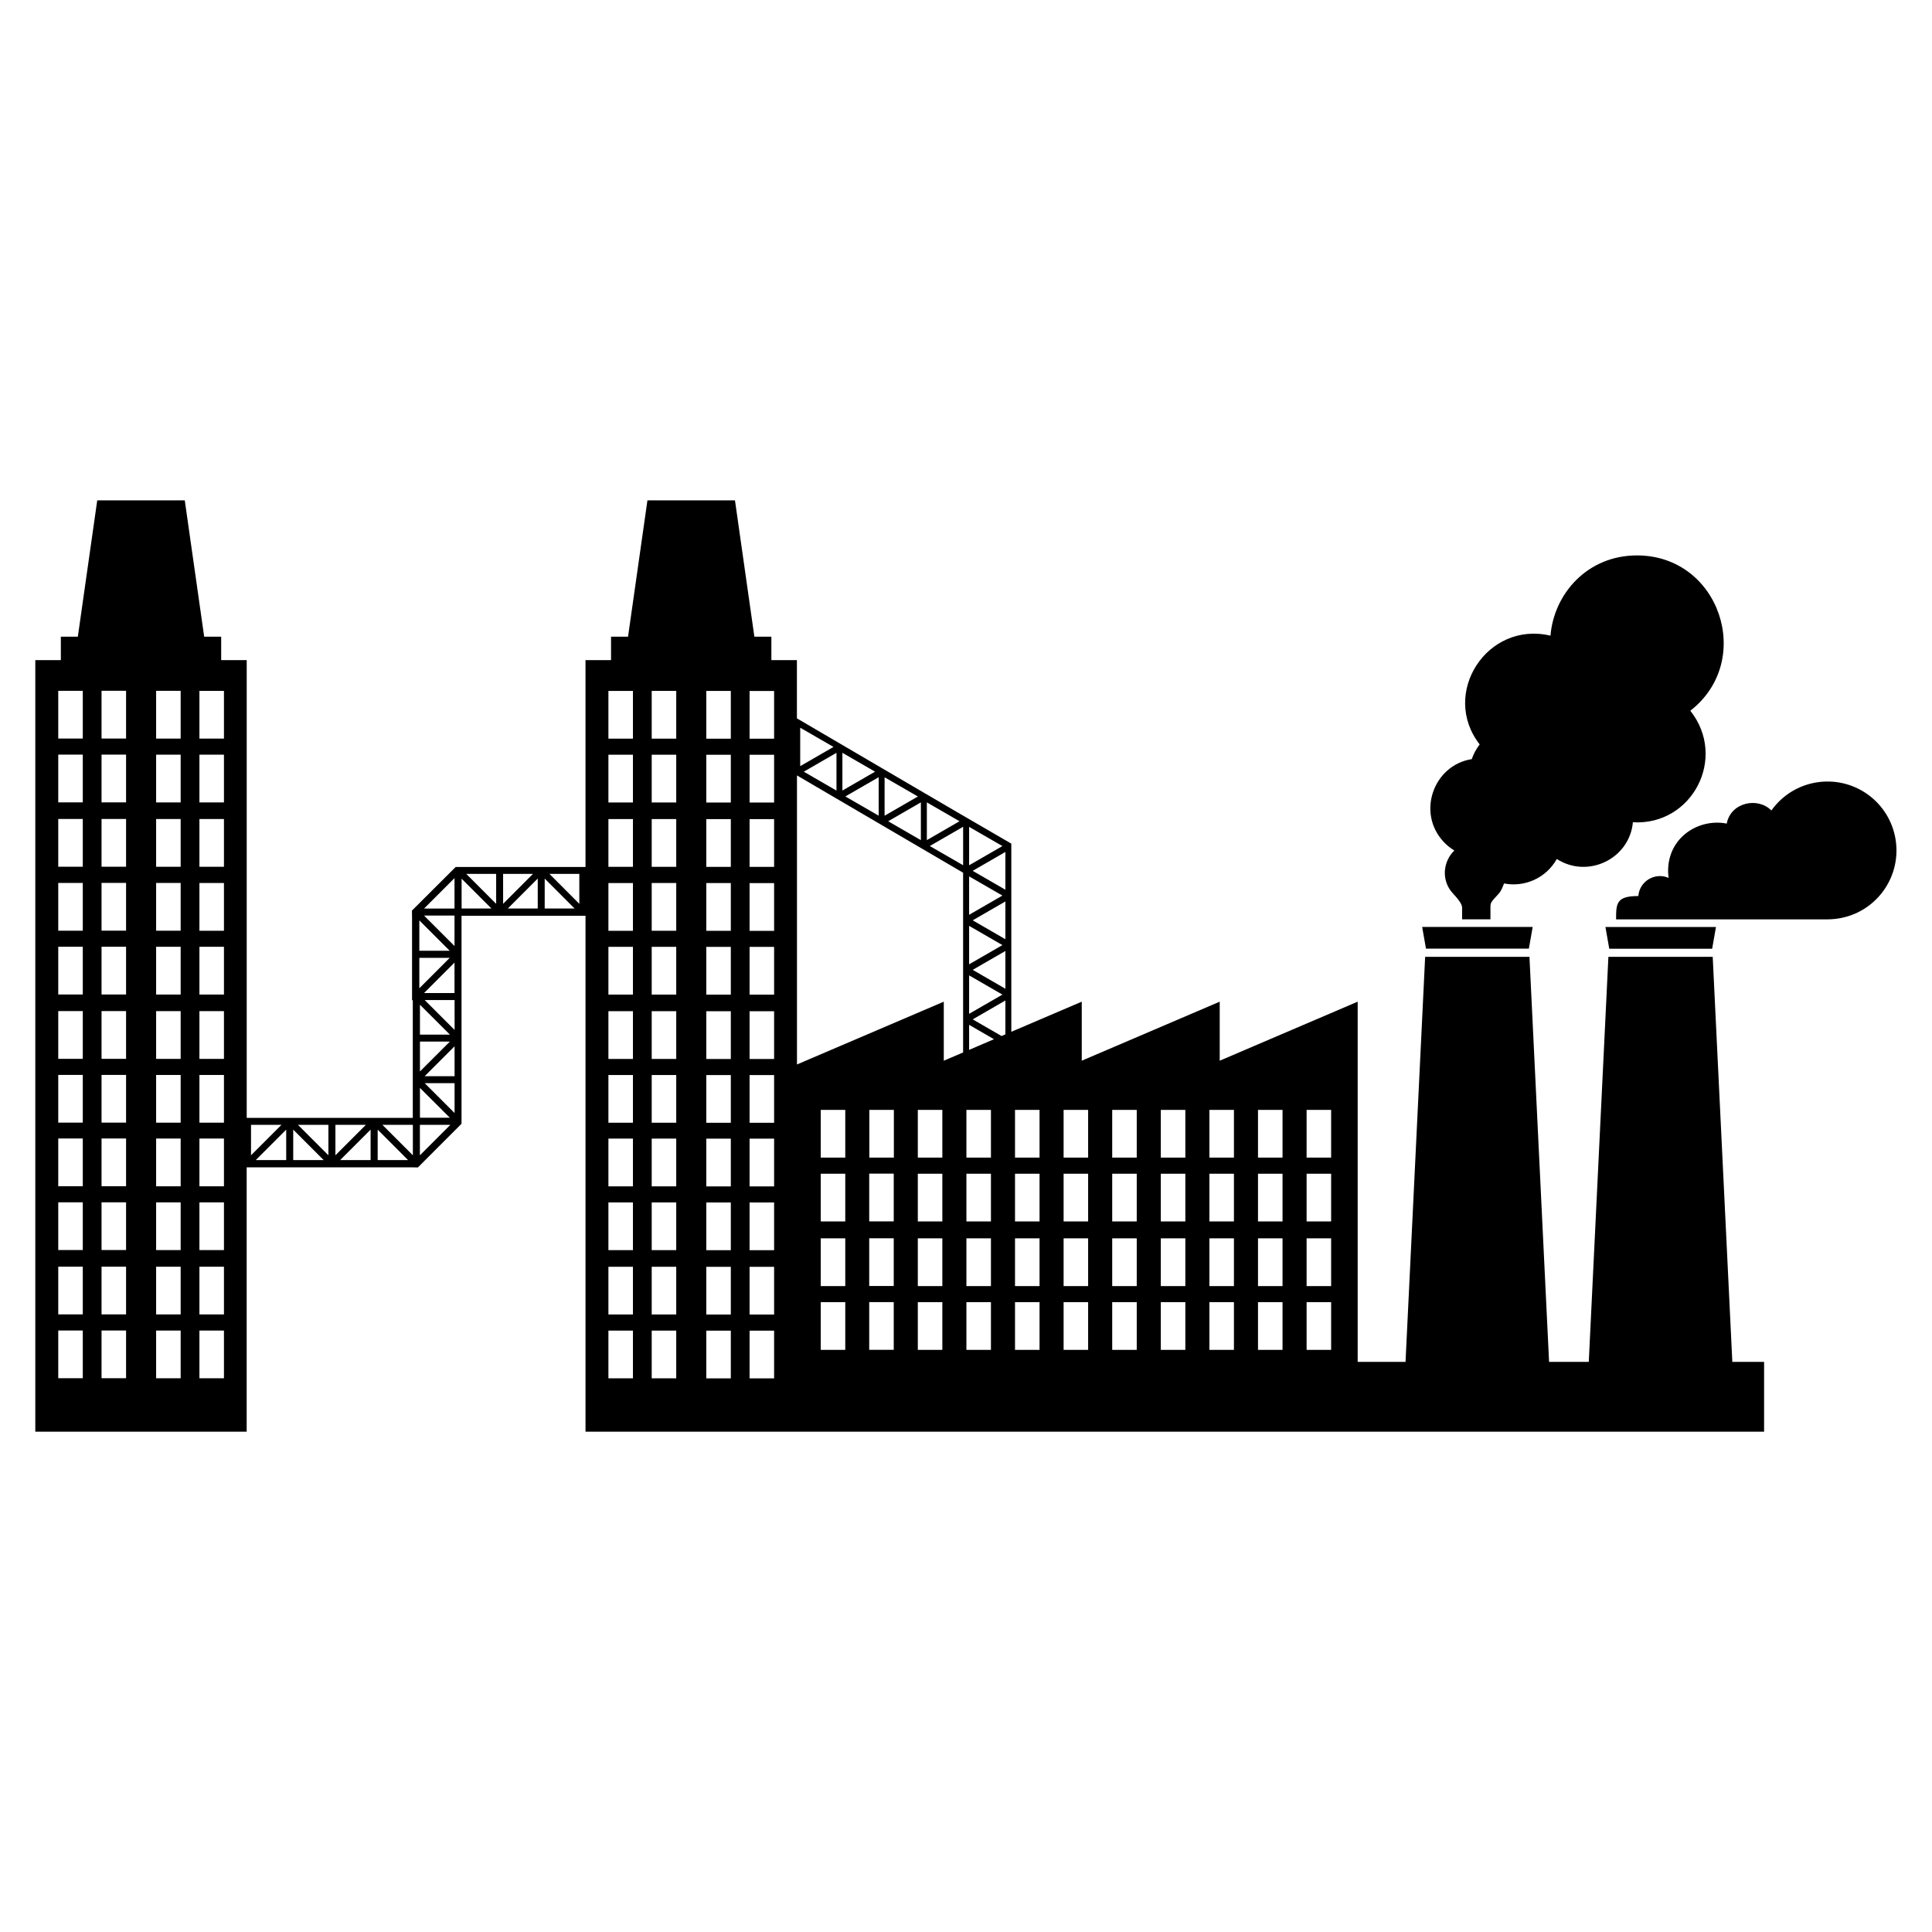 <?xml version="1.0" encoding="UTF-8"?>
<!-- Uploaded to: ICON Repo, www.iconrepo.com, Generator: ICON Repo Mixer Tools -->
<svg fill="#000000" width="800px" height="800px" version="1.1" viewBox="144 144 512 512" xmlns="http://www.w3.org/2000/svg">
 <path d="m569.44 389.67h29.309l-1.012 5.758h-27.266l-1.012-5.758zm-26.859-11.547c-0.348 0.922-0.711 1.949-1.438 2.75-1.906 2.086-2.16 2.238-2.16 3.508v3.25h-7.512v-3.055c0-0.648-0.348-1.586-2.402-3.777-3.25-3.477-2.629-8.539 0.348-11.41-1.027-0.621-1.98-1.375-2.84-2.297-7.227-7.738-2.644-20.344 7.453-21.914 0.484-1.406 1.195-2.719 2.102-3.898-10.488-13.453 1.934-32.797 18.758-28.824 0.922-11.109 9.777-21.266 22.93-21.266 21.961 0 31.211 27.902 14.133 41.156 9.898 12.516 0.469 30.484-15.219 29.562-0.875 9.656-11.895 15.039-20.164 9.734-2.781 4.957-8.375 7.559-13.98 6.484zm35.594 3.324c0.316-3.961 4.473-6.363 8.027-4.793-0.09-0.605-0.137-1.223-0.137-1.844 0-9.055 8.27-13.996 15.539-12.547 1.043-5.637 8.254-7.133 11.82-3.477 0.18-0.258 0.379-0.516 0.574-0.754 6.258-7.906 17.746-9.234 25.664-2.977 7.906 6.273 9.234 17.746 2.977 25.664-3.535 4.457-8.766 6.922-14.449 6.922h-55.91c0-4.203 0.047-6.184 5.879-6.184zm-178.94 41.457v-47.625l-44.027-25.785v76.602l38.906-16.641v15.645l5.125-2.191zm-44.027-88.523c18.938 11.062 37.816 22.203 56.801 33.191v49.863l18.668-7.981v15.645l36.562-15.645v15.645l36.562-15.645v95.461h12.68l5.199-107.34h27.645l5.199 107.34h10.52l5.199-107.34h27.645l5.199 107.34h8.418v18.5h-256.32-56.016v-136.73h-32.859v55.121l-11.562 11.578-1.844-0.031h-43.531v70.055h-56.016v-204.47h6.769v-6.211h4.504l5.141-36.125h23.199l5.141 36.125h4.504v6.211h6.769v121.31h44.012v-31.18h-0.195v-21.902l-0.031-1.844 11.594-11.562h0.137 34.145 0.121v-54.82h6.769v-6.211h4.504l5.141-36.125h23.199l5.141 36.125h4.504v6.211h6.769v15.434zm52.207 85.02-6.59-3.809v6.637zm3.023-10.262-8.66 5.004 7.648 4.414 1.012-0.438zm-9.613 3.535 8.828-5.094-8.828-5.094zm9.613-16.656-8.66 5.004 8.66 5.004zm-9.613 3.535 8.828-5.094-8.828-5.094v10.203zm9.613-16.656-8.66 5.004 8.66 5.004zm-9.613 3.535 8.828-5.094-8.828-5.094v10.203zm9.613-16.656-8.66 5.004 8.66 5.004zm-9.613 3.535 8.828-5.094-8.828-5.094v10.203zm-1.586-10.203-8.828 5.094 8.828 5.094v-10.203zm-9.613-6.469v10.004l8.66-5.004-8.66-5.004zm-1.586 0-8.66 5.004 8.66 5.004zm-9.613 3.535 8.828-5.094-8.828-5.094v10.203zm-1.57-10.203-8.828 5.094 8.828 5.094v-10.203zm-9.613-6.469v10.004l8.66-5.004-8.66-5.004zm-1.57 0-8.66 5.004 8.66 5.004zm-9.613 3.535 8.828-5.094-8.828-5.094v10.203zm164.82 42.609h29.293l-1.012 5.758h-27.266l-1.012-5.758zm-146.5 61.137h6.5v-12.652h-6.5v12.652zm-12.879 0h6.5v-12.652h-6.5zm0 34.039h6.5v-12.652h-6.5zm0 16.914h6.5v-12.652h-6.5zm0-34.039h6.5v-12.652h-6.5zm128.76-16.914h6.5v-12.652h-6.5zm0 34.039h6.5v-12.652h-6.5zm0 16.914h6.5v-12.652h-6.5zm0-34.039h6.5v-12.652h-6.5zm-12.879-16.914h6.5v-12.652h-6.5v12.652zm0 34.039h6.5v-12.652h-6.5v12.652zm0 16.914h6.5v-12.652h-6.5v12.652zm0-34.039h6.5v-12.652h-6.5v12.652zm-12.879-16.914h6.5v-12.652h-6.5v12.652zm0 34.039h6.5v-12.652h-6.5v12.652zm0 16.914h6.5v-12.652h-6.5v12.652zm0-34.039h6.5v-12.652h-6.5v12.652zm-12.879-16.914h6.5v-12.652h-6.5v12.652zm0 34.039h6.5v-12.652h-6.5v12.652zm0 16.914h6.5v-12.652h-6.5v12.652zm0-34.039h6.5v-12.652h-6.5v12.652zm-12.879-16.914h6.5v-12.652h-6.5v12.652zm0 34.039h6.5v-12.652h-6.5v12.652zm0 16.914h6.5v-12.652h-6.5v12.652zm0-34.039h6.5v-12.652h-6.5v12.652zm-12.879-16.914h6.5v-12.652h-6.5v12.652zm0 34.039h6.5v-12.652h-6.5v12.652zm0 16.914h6.5v-12.652h-6.5v12.652zm0-34.039h6.5v-12.652h-6.5v12.652zm-12.879-16.914h6.5v-12.652h-6.5v12.652zm0 34.039h6.5v-12.652h-6.5v12.652zm0 16.914h6.5v-12.652h-6.5v12.652zm0-34.039h6.5v-12.652h-6.5v12.652zm-12.879-16.914h6.5v-12.652h-6.5v12.652zm0 34.039h6.5v-12.652h-6.5v12.652zm0 16.914h6.5v-12.652h-6.5v12.652zm0-34.039h6.5v-12.652h-6.5v12.652zm-12.879-16.914h6.5v-12.652h-6.5v12.652zm0 34.039h6.5v-12.652h-6.5v12.652zm0 16.914h6.5v-12.652h-6.5v12.652zm0-34.039h6.5v-12.652h-6.5v12.652zm-12.879 17.109h6.5v-12.652h-6.5v12.652zm0 16.914h6.5v-12.652h-6.5v12.652zm0-34.039h6.5v-12.652h-6.5v12.652zm-108.02-90.824v7.906h7.906zm31.195 6.664v-7.934h-7.922zm-9.176-6.695v7.934h7.922zm-1.844 0c-2.644 2.644-5.289 5.289-7.922 7.934h7.922v-7.934zm-9.176 6.695c2.644-2.644 5.289-5.289 7.922-7.934h-7.922v7.934zm-1.844 0v-7.934h-7.922c2.644 2.644 5.289 5.289 7.922 7.934zm-18.938 25.5 7.922 7.922v-7.922zm-0.168-24.242h8.07v-8.07zm0 22.383h8.07v-8.07l-8.07 8.07zm6.801-9.324h-8.055v8.07c2.691-2.691 5.379-5.379 8.055-8.07zm0-1.875c-2.691-2.691-5.379-5.379-8.055-8.055v8.055h8.055zm-6.801-9.324 8.07 8.07v-8.07h-8.07zm-1.09 53.566h7.922l-7.922-7.906zm1.254-9.16 7.922 7.922v-7.922zm0-1.844h7.922v-7.922c-2.644 2.644-5.289 5.289-7.922 7.922zm6.68-9.176h-7.934v7.922c2.644-2.644 5.289-5.289 7.934-7.922zm0-1.844c-2.644-2.644-5.289-5.289-7.934-7.922v7.922h7.934zm-7.949 31.98 8.07-8.07h-8.07zm-44.754 0c2.691-2.691 5.379-5.379 8.07-8.07h-8.07v8.07zm9.324-6.801-8.07 8.07h8.07v-8.07zm1.859 0v8.07h8.07c-2.691-2.691-5.379-5.379-8.07-8.07zm9.324 6.801v-8.07h-8.07c2.691 2.691 5.379 5.379 8.07 8.07zm1.859 0c2.691-2.691 5.379-5.379 8.07-8.07h-8.07v8.07zm9.324-6.801c-2.691 2.691-5.379 5.379-8.07 8.07h8.07v-8.07zm1.875 0v8.07h8.055c-2.691-2.691-5.379-5.379-8.055-8.07zm9.324 6.801v-8.07h-8.07l8.07 8.07zm95.734-59.477h-6.5v-12.652h6.5v12.652zm0-50.922h-6.5v-12.652h6.5v12.652zm-11.473 33.961h-6.5v-12.652h6.5zm11.473 0h-6.5v-12.652h6.5v12.652zm-11.473-17.051h-6.5v-12.652h6.5zm11.473 0h-6.5v-12.652h6.5v12.652zm-11.473-16.914h-6.5v-12.652h6.5zm11.473 118.65h-6.5v-12.652h6.5v12.652zm-11.473 50.875h-6.5v-12.652h6.5zm11.473 0h-6.5v-12.652h6.5v12.652zm-11.473-16.914h-6.5v-12.652h6.5zm11.473 0h-6.5v-12.652h6.5v12.652zm-11.473-17.051h-6.5v-12.652h6.5zm11.473 0h-6.5v-12.652h6.5v12.652zm-11.473-16.914h-6.5v-12.652h6.5zm0-16.852h-6.5v-12.652h6.5zm11.473 0h-6.5v-12.652h6.5v12.652zm-11.473-16.914h-6.5v-12.652h6.5zm11.473 0h-6.5v-12.652h6.5v12.652zm-11.473-17.051h-6.5v-12.652h6.5zm11.473 0h-6.5v-12.652h6.5v12.652zm-11.473-16.914h-6.5v-12.652h6.5zm-32.438 0h6.5v-12.652h-6.5v12.652zm0-50.922h6.5v-12.652h-6.5v12.652zm11.473 33.961h6.5v-12.652h-6.5zm-11.473 0h6.5v-12.652h-6.5v12.652zm11.473-17.051h6.5v-12.652h-6.5zm-11.473 0h6.5v-12.652h-6.5v12.652zm11.473-16.914h6.5v-12.652h-6.5zm-11.473 118.65h6.5v-12.652h-6.5v12.652zm11.473 50.875h6.5v-12.652h-6.5zm-11.473 0h6.5v-12.652h-6.5v12.652zm11.473-16.914h6.5v-12.652h-6.5zm-11.473 0h6.5v-12.652h-6.5v12.652zm11.473-17.051h6.5v-12.652h-6.5zm-11.473 0h6.5v-12.652h-6.5v12.652zm11.473-16.914h6.5v-12.652h-6.5zm0-16.852h6.5v-12.652h-6.5zm-11.473 0h6.5v-12.652h-6.5v12.652zm11.473-16.914h6.5v-12.652h-6.5zm-11.473 0h6.5v-12.652h-6.5v12.652zm11.473-17.051h6.5v-12.652h-6.5zm-11.473 0h6.5v-12.652h-6.5v12.652zm11.473-16.914h6.5v-12.652h-6.5zm-113.36 0h-6.5v-12.652h6.5v12.652zm0-50.922h-6.5v-12.652h6.5v12.652zm-11.473 33.961h-6.5v-12.652h6.5zm11.473 0h-6.5v-12.652h6.5v12.652zm-11.473-17.051h-6.5v-12.652h6.5zm11.473 0h-6.5v-12.652h6.5v12.652zm-11.473-16.914h-6.5v-12.652h6.5zm11.473 118.65h-6.5v-12.652h6.5v12.652zm-11.473 50.875h-6.5v-12.652h6.5zm11.473 0h-6.5v-12.652h6.5v12.652zm-11.473-16.914h-6.5v-12.652h6.5zm11.473 0h-6.5v-12.652h6.5v12.652zm-11.473-17.051h-6.5v-12.652h6.5zm11.473 0h-6.5v-12.652h6.5v12.652zm-11.473-16.914h-6.5v-12.652h6.5zm0-16.852h-6.5v-12.652h6.5zm11.473 0h-6.5v-12.652h6.5v12.652zm-11.473-16.914h-6.5v-12.652h6.5zm11.473 0h-6.5v-12.652h6.5v12.652zm-11.473-17.051h-6.5v-12.652h6.5zm11.473 0h-6.5v-12.652h6.5v12.652zm-11.473-16.914h-6.5v-12.652h6.5zm-32.438 0h6.5v-12.652h-6.5v12.652zm0-50.922h6.5v-12.652h-6.5v12.652zm11.473 33.961h6.5v-12.652h-6.5zm-11.473 0h6.5v-12.652h-6.5v12.652zm11.473-17.051h6.5v-12.652h-6.5zm-11.473 0h6.5v-12.652h-6.5v12.652zm11.473-16.914h6.5v-12.652h-6.5zm-11.473 118.65h6.5v-12.652h-6.5v12.652zm11.473 50.875h6.5v-12.652h-6.5zm-11.473 0h6.5v-12.652h-6.5v12.652zm11.473-16.914h6.5v-12.652h-6.5zm-11.473 0h6.5v-12.652h-6.5v12.652zm11.473-17.051h6.5v-12.652h-6.5zm-11.473 0h6.5v-12.652h-6.5v12.652zm11.473-16.914h6.5v-12.652h-6.5zm0-16.852h6.5v-12.652h-6.5zm-11.473 0h6.5v-12.652h-6.5v12.652zm11.473-16.914h6.5v-12.652h-6.5zm-11.473 0h6.5v-12.652h-6.5v12.652zm11.473-17.051h6.5v-12.652h-6.5zm-11.473 0h6.5v-12.652h-6.5v12.652zm11.473-16.914h6.5v-12.652h-6.5z" fill-rule="evenodd"/>
</svg>